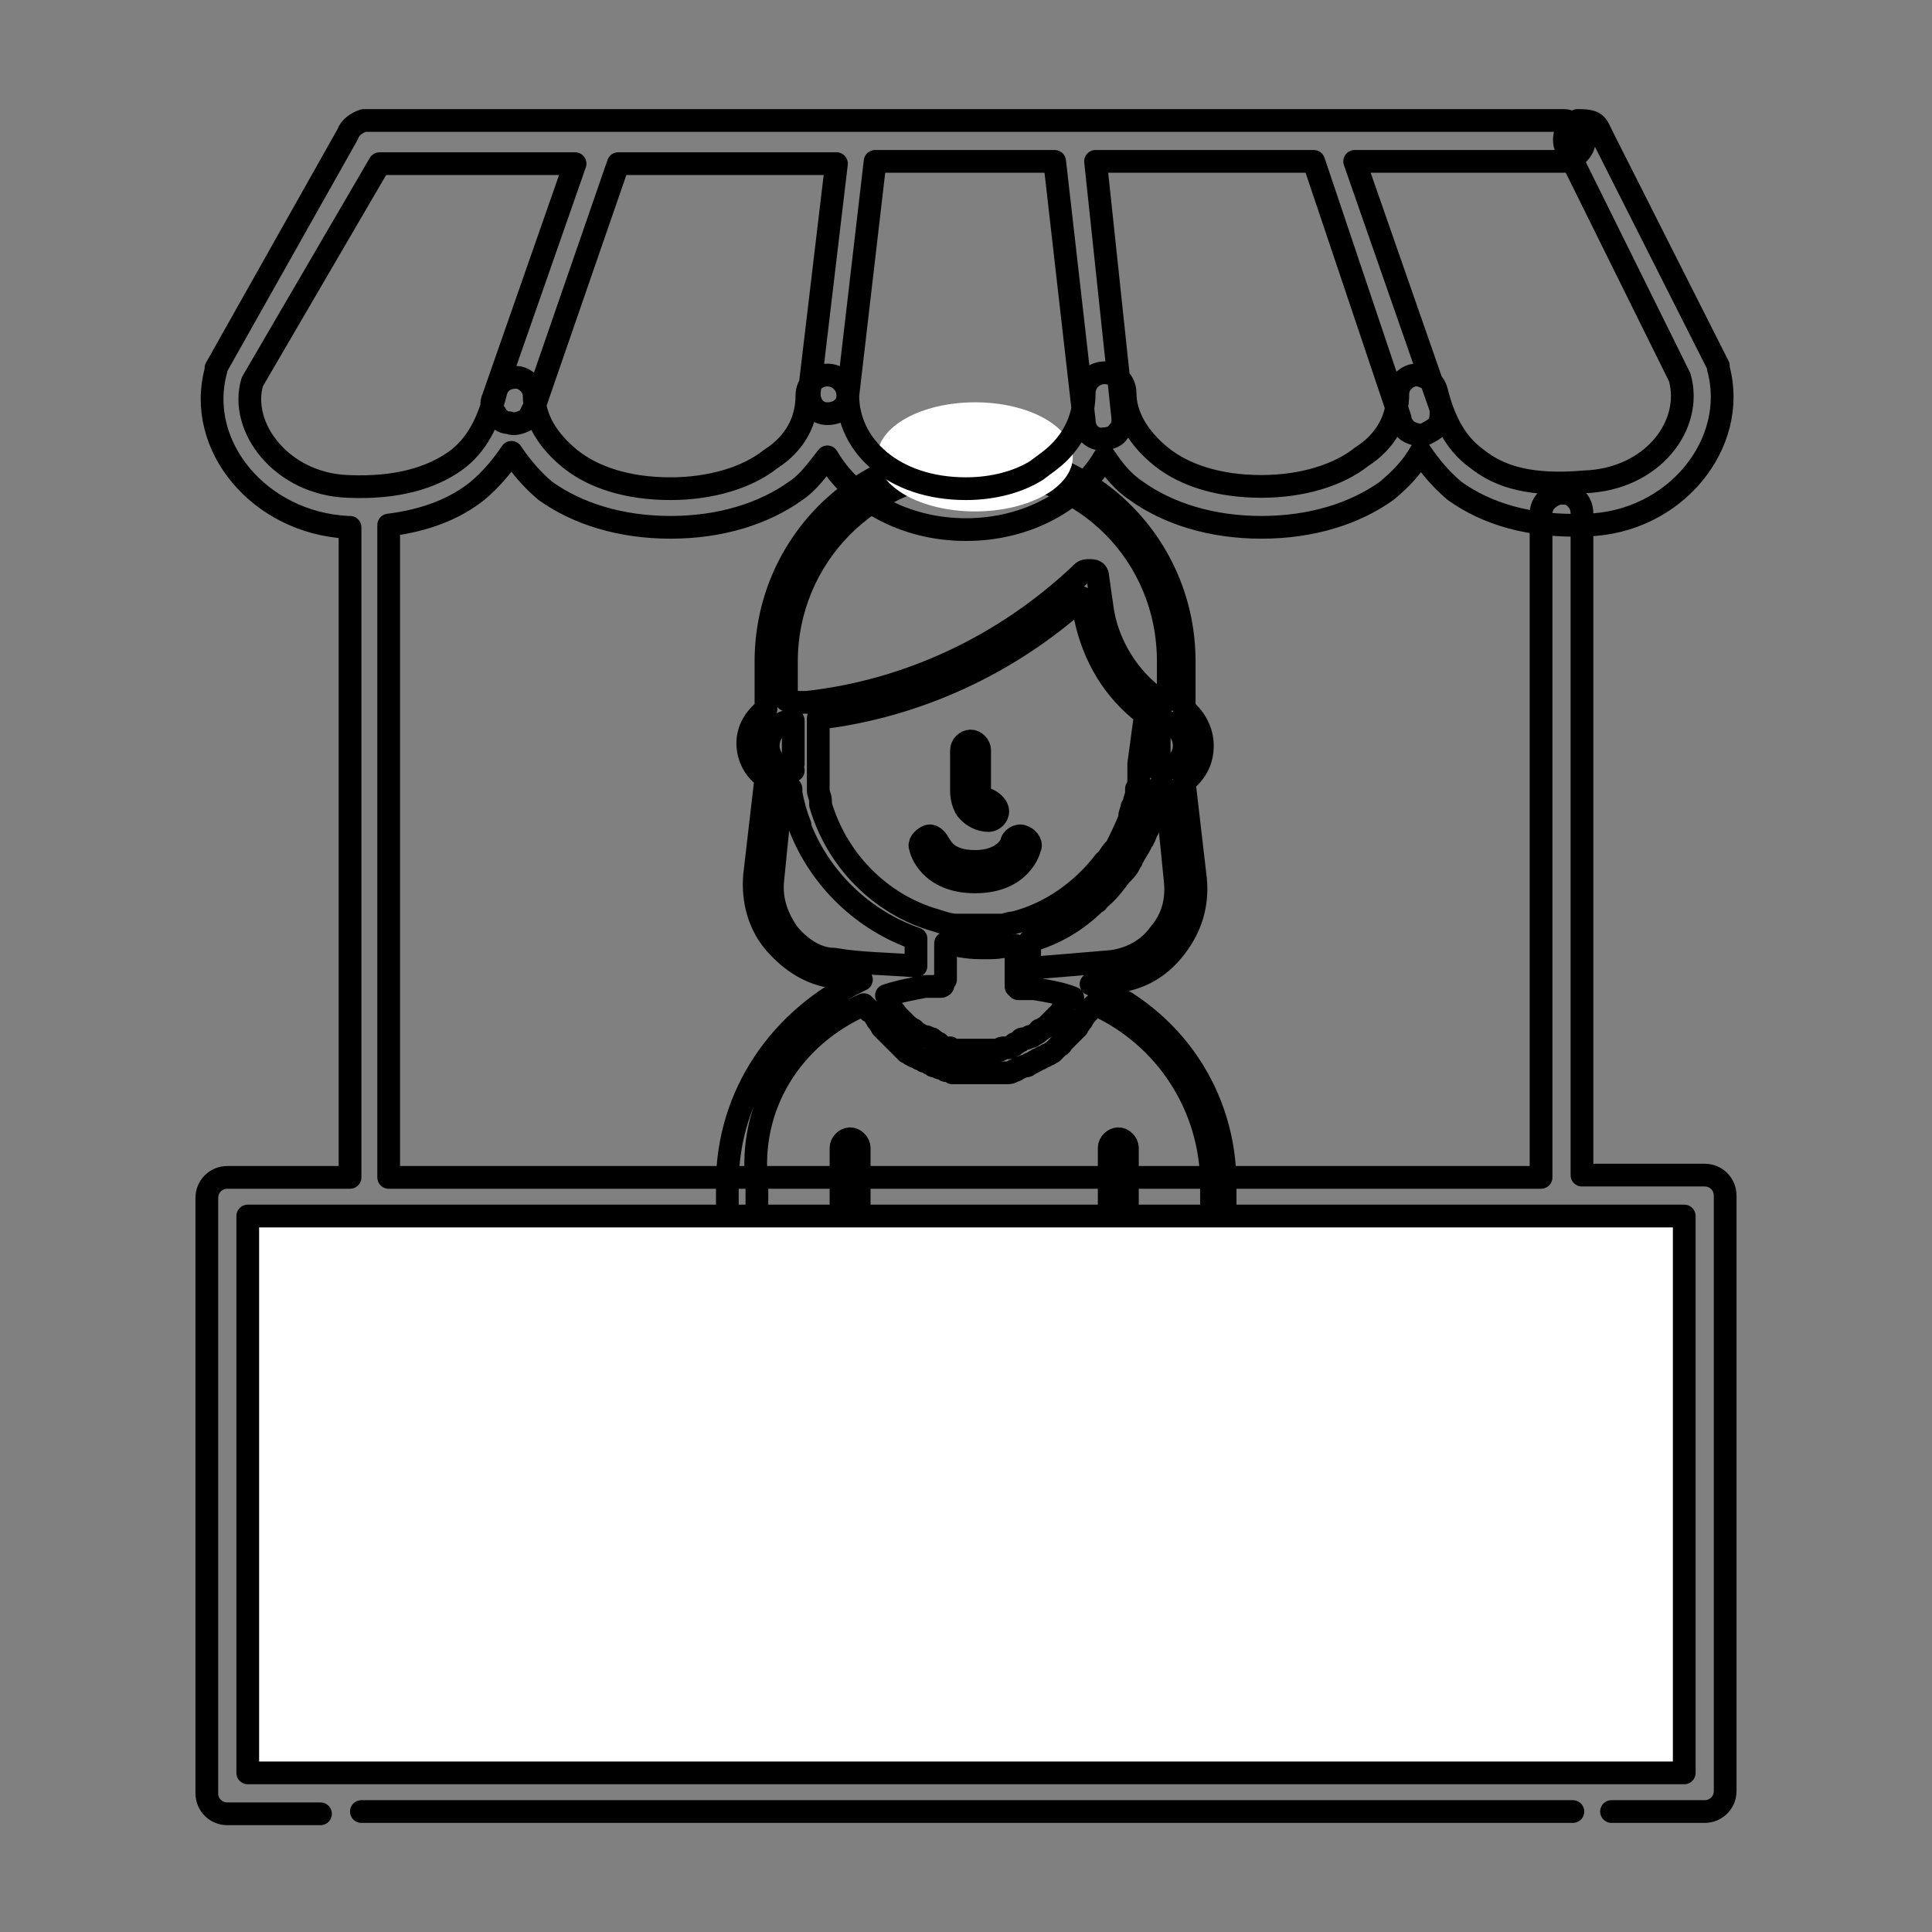 <?xml version="1.0" encoding="UTF-8"?> <svg xmlns="http://www.w3.org/2000/svg" viewBox="0 0 85 85" stroke="#000" stroke-width="1" stroke-linecap="round" stroke-linejoin="round"><rect x="0" y="0" width="85" height="85" fill="#808080" stroke="none"/><g id="Layer_1"><path fill="none" d="M45 36.8c-.2-.1-.5.1-.5.3 0 0-.3.8-1.6.8s-1.5-.7-1.6-.8c-.1-.2-.3-.4-.5-.3-.2.1-.4.3-.3.5 0 .1.4 1.5 2.4 1.5s2.4-1.4 2.4-1.5c.1-.1 0-.4-.3-.5z"></path><path fill="none" d="M32 52.1v2.1h-3.7c-.2 0-.4.2-.4.4s.2.4.4.4h26.4c.2 0 .4-.2.4-.4s-.2-.4-.4-.4h-.8v-2.1c0-3.9-2.3-7.3-5.9-8.8.4 0 .7-.1 1-.1 1.1-.1 2-.6 2.7-1.5.7-.9 1-1.9.9-3l-.5-4.3c.5-.4.8-.9.8-1.6 0-.6-.3-1.2-.8-1.6v-2.1c0-5.1-4.1-9.2-9.2-9.2s-9.2 4.1-9.2 9.2v2.1c-.5.4-.8.9-.8 1.5s.3 1.2.8 1.5l-.5 4.3c-.1 1.1.2 2.2.9 3 .7.8 1.6 1.4 2.7 1.5.3 0 .7.1 1.1.1-3.6 1.7-5.9 5.1-5.9 9zm15-8.2c0 .1 0 .1 0 0-.1.1-.1.2-.2.3v.1c0 .1-.1.1-.1.2 0 0 0 .1-.1.1l-.1.1-.1.1-.1.1-.1.1-.1.1-.1.1c-.1 0-.1.1-.2.1 0 0-.1 0-.1.1-.1.1-.2.1-.3.2h-.1c-.1.1-.2.1-.3.1 0 0-.1 0-.1.1-.1 0-.1.1-.2.1 0 0-.1 0-.1.1-.1 0-.1.1-.2.1h-.2c-.1 0-.2 0-.2.1h-2c-.1 0-.2 0-.2-.1h-.2c-.1 0-.2-.1-.2-.1s-.1 0-.1-.1c-.1 0-.1-.1-.2-.1 0 0-.1 0-.1-.1-.1 0-.2-.1-.3-.1h-.1c-.1-.1-.2-.1-.3-.2 0 0-.1 0-.1-.1-.1 0-.1-.1-.2-.1l-.1-.1-.1-.1-.1-.1-.1-.1-.1-.1-.1-.1s0-.1-.1-.1c0-.1-.1-.1-.1-.2v-.1c-.1-.1-.1-.1-.1-.2v-.1s0-.1-.1-.1c.6-.2 1.2-.3 1.7-.4h.7s.1 0 .1-.1v-.1s0-.1.1-.1V41.5c.5.1 1 .2 1.5.2h.5c.4 0 .7-.1 1.1-.1V43.4l.1.1h.7c.6.1 1.2.2 1.7.4H47zm-12.1-10c-.6 0-1.1-.5-1.1-1.1 0-.6.5-1.1 1.1-1.1v1.9c-.1.1 0 .2 0 .3zm16.1 0v-2.2c.6 0 1.1.5 1.1 1.1 0 .6-.5 1.1-1.1 1.1zm-.9-.3v.7c0 .1 0 .3-.1.4v.2c0 .1-.1.3-.1.4 0 .1 0 .1-.1.2 0 .1-.1.3-.1.4v.1c-.2.5-.4.9-.6 1.3 0 0 0 .1-.1.1-.1.1-.2.3-.3.4 0 0 0 .1-.1.1-1 1.3-2.4 2.3-4 2.7-.2 0-.4.1-.5.1h-2c-.3 0-.6-.1-.9-.2-2.5-.7-4.4-2.7-5.1-5.1v-.2c0-.1-.1-.3-.1-.4v-3.2c4.3-.5 8.4-2.4 11.6-5.3l.1.6c.3 1.7 1.1 3.2 2.4 4.3.1.1.2.1.3.2l-.3 2.2zm1.2 1.1.4 4c.1.9-.1 1.7-.7 2.4-.5.7-1.3 1.1-2.1 1.2-1.1.1-2.4.2-3.6.3v-1.2c1.1-.3 2.1-.9 2.9-1.7 0 0 .1 0 .1-.1.4-.3.7-.7 1-1.1l.1-.1c.1-.1.2-.2.3-.4 0-.1.1-.1.1-.2.1-.2.3-.5.4-.7 0-.1.1-.1.1-.2.1-.1.1-.3.2-.4 0-.1.1-.2.1-.2 0-.1.1-.3.1-.4 0-.1 0-.2.1-.3.1-.2.1-.4.1-.7v-.2h.4zm-16.7-3.9v-1.7c0-4.6 3.7-8.4 8.4-8.4s8.4 3.7 8.4 8.4v1.7h-.1c-.3 0-.5-.1-.7-.3-1.1-.9-1.9-2.3-2.1-3.7l-.2-1.4c0-.2-.1-.3-.3-.3h-.1c-.1 0-.2 0-.3.1l-.1.1c-3.3 3.1-7.5 5.1-12 5.6h-.4l-.5-.1zm.1 10.3c-.5-.7-.8-1.5-.7-2.4l.4-4h.4v.2c.1.5.2.9.4 1.4v.1c.9 2.3 2.8 4.1 5.1 4.9v1.2c-1.2-.1-2.5-.1-3.6-.3-.7 0-1.4-.4-2-1.1zm3.3 3.1c0 .1.1.1.1.1l.1.1s0 .1.1.1l.1.1.1.1c0 .1.1.1.1.2l.1.1c0 .1.1.1.1.2l.1.1.2.2.1.1.3.3s.1 0 .1.1l.2.2.1.1c.1 0 .1.1.2.1 0 0 .1.1.2.1s.1.1.2.1.1.1.2.1.2.1.2.1c.1 0 .1.1.2.1s.2.1.3.1c.1 0 .1 0 .2.1.1 0 .2 0 .3.1h2.4c.1 0 .2 0 .3-.1.1 0 .1 0 .2-.1.1 0 .2-.1.3-.1.1 0 .1 0 .2-.1.1 0 .2-.1.2-.1.1 0 .1-.1.2-.1s.1-.1.2-.1.1-.1.2-.1.1-.1.2-.1l.1-.1.2-.2s.1 0 .1-.1l.3-.3.1-.1.2-.2.1-.1c0-.1.1-.1.1-.2l.1-.1c0-.1.1-.1.1-.2l.1-.1c0-.1.1-.1.1-.1s0-.1.1-.1c0-.1.1-.1.1-.1s0-.1.1-.1c3.1 1.4 5.1 4.5 5.1 7.9v2.1h-3.7v-3.7c0-.2-.2-.4-.4-.4s-.4.2-.4.4v3.7h-11v-3.7c0-.2-.2-.4-.4-.4s-.4.2-.4.4v3.7h-3.7v-2.1c-.4-3.4 1.5-6.5 4.7-7.9z"></path><path fill="none" d="M42.6 35.7c.2.2.5.4.9.4.2 0 .4-.2.4-.4s-.2-.4-.4-.5c-.1 0-.2 0-.3-.1-.1-.1-.1-.2-.1-.3V33c0-.2-.2-.4-.4-.4s-.4.2-.4.4v1.8c0 .3.1.7.3.9z"></path><ellipse cx="42.9" cy="20.1" rx="4.3" ry="2.4" fill="#fff" stroke="none"></ellipse><path d="M10.9 53.5h63.2V78H10.9z" fill="#fff" stroke="none"></path><path fill="none" d="M70.9 79.7H75c.5 0 .9-.4.9-.9V52.6c0-.5-.4-.9-.9-.9h-5.4V22.6c0-.3-.1-.5-.3-.7-.2-.2-.4-.2-.7-.2-.4.1-.8.4-.8.9v29.2H17.1V23.1c1.6-.2 2.9-.7 3.9-1.5.6-.5 1.1-1.1 1.5-1.7.4.6.9 1.2 1.5 1.7 1.4 1 3.3 1.6 5.5 1.6s4.1-.6 5.5-1.6c.6-.4 1-1 1.4-1.5 1.1 1.9 3.4 3.2 6.1 3.2 2.7 0 5-1.3 6.1-3.2.4.6.8 1.1 1.4 1.5 1.4 1 3.3 1.6 5.5 1.6s4.1-.6 5.5-1.6c.6-.5 1.1-1 1.5-1.7.4.6.9 1.2 1.5 1.7 1.4 1 3.3 1.6 5.8 1.5 3.9-.1 6.7-3.6 5.8-6.9v-.1L70.5 6c-.1-.2-.2-.5-.4-.6-.2-.1-.5-.1-.7-.1-.2.1-.4.3-.5.5-.1.2-.1.5 0 .7l5 10.1c.6 2.1-1.2 4.5-4.2 4.6-2.3.2-3.7-.2-4.7-1-1-.7-1.5-1.8-1.8-3-.1-.4-.5-.7-.9-.7s-.8.4-.8.8c0 1.1-.5 2.1-1.6 2.8-1 .8-2.6 1.3-4.4 1.3-1.9 0-3.4-.5-4.4-1.3-1-.8-1.6-1.8-1.6-2.8 0-.5-.4-.9-.9-.9s-.9.4-.9.9c0 1-.4 1.9-1.1 2.6-.3.3-.6.5-1 .8-.8.5-1.9.8-3.1.8-3.2 0-5.2-1.9-5.2-4.1 0-.5-.4-.9-.9-.9s-.9.4-.9.9c0 1.1-.5 2.1-1.6 2.8-1 .8-2.6 1.3-4.4 1.3-1.9 0-3.4-.5-4.4-1.3-1-.8-1.6-1.8-1.6-2.8 0-.4-.4-.8-.8-.8s-.8.2-.9.7c-.3 1.2-.8 2.3-1.8 3-1 .7-2.5 1.2-4.7 1.1-2.9-.1-4.8-2.6-4.2-4.6l5.6-9.6h8.6l-3.6 10.3c-.1.2-.1.5.1.7.1.2.3.4.6.4.2.1.5 0 .7-.1.2-.1.3-.4.4-.6l3.7-10.7h9.6l-1.2 10.1c0 .5.3.9.8.9s.9-.3.9-.8l1.2-10.3h7.9l1.3 11.4c0 .5.4.9.9.8.2 0 .5-.1.6-.3.2-.2.2-.4.2-.6L48.2 7.1h9.6l3.8 11.3c0 .2.2.5.4.6s.5.2.7.1c.2-.1.4-.2.6-.4.1-.2.1-.5.1-.7L59.6 7.1h9.2c.2 0 .5-.1.6-.3.2-.2.3-.4.3-.6s-.1-.5-.3-.6c-.2-.2-.4-.3-.6-.3H16c-.3.1-.6.3-.7.6L9.5 16.2v.1c-.9 3.3 1.9 6.7 5.8 6.9h.1v28.6H10c-.5 0-.9.4-.9.9v26.2c0 .5.4.9.9.9h4.1m1.8-.1h53.3M10.9 53.5h63.2V78H10.9V53.5z"></path></g></svg> 